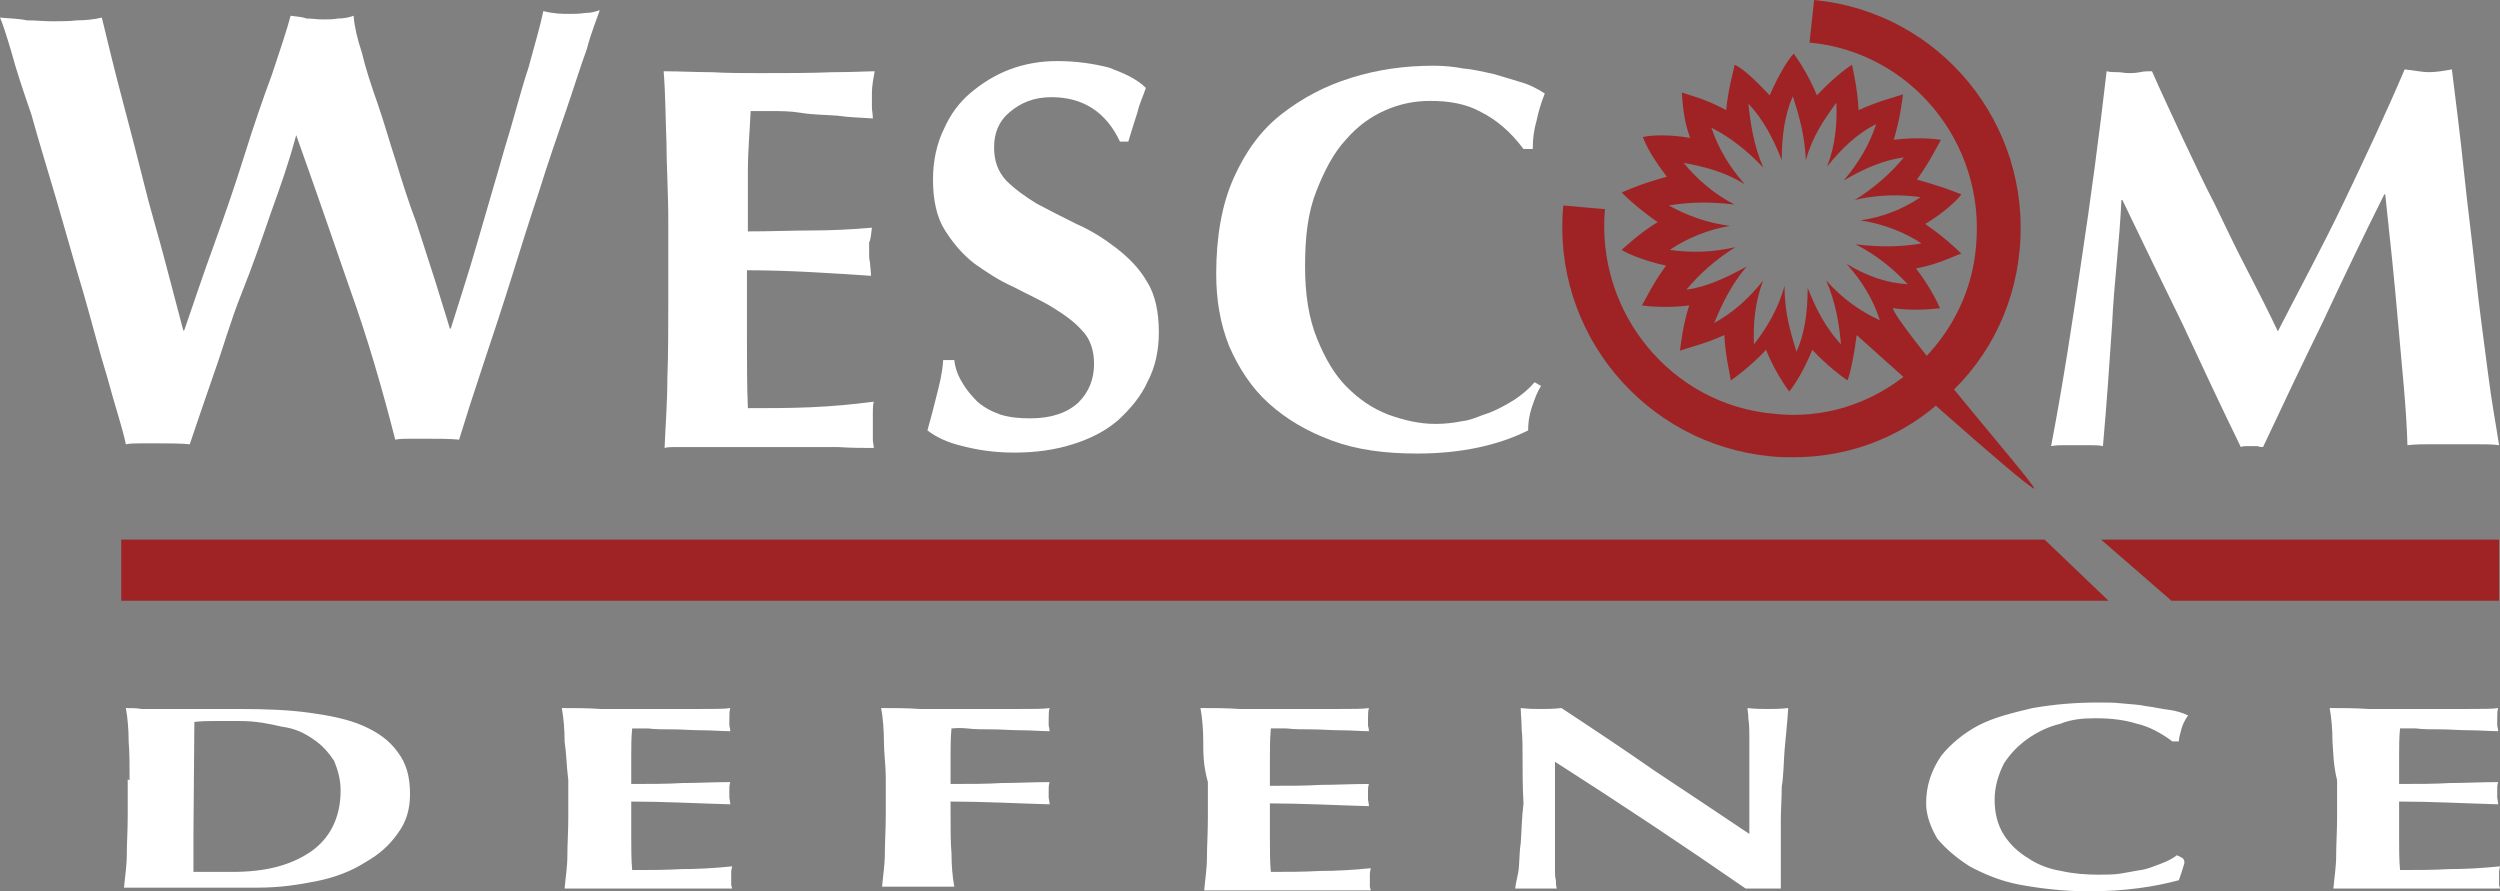 <?xml version="1.0" encoding="UTF-8"?>
<svg xmlns="http://www.w3.org/2000/svg" id="Layer_1" data-name="Layer 1" viewBox="0 0 270.1 96.3">
  <rect x="0" y="0" width="270.1" height="96.3" fill="#808080" stroke="none"/>
  <defs>
    <style>
      .cls-1 {
        fill: #fff;
      }

      .cls-2 {
        fill: #9f2324;
      }
    </style>
  </defs>
  <path class="cls-2" d="m227,58.3l7.6,6.6h35.4v-6.6s-43,0-43,0Zm-6.1,0H13.1v6.6h214.7"></path>
  <path class="cls-1" d="m29.3,22.9c-1,2.9-2,5.8-3.2,8.8s-2,5.9-3,8.7c-1,2.9-1.9,5.5-2.6,7.6-1-.1-2.2-.1-3.5-.1h-1.7c-.6,0-1.2,0-1.7.1-.4-1.9-1.2-4.2-2-7.2-.9-2.9-1.7-6.1-2.6-9.2-1-3.3-1.9-6.6-2.9-10s-1.9-6.3-2.7-9.2c-.9-2.6-1.7-5-2.2-6.9C.6,3.5.2,2.3,0,1.9c1,.1,2,.1,2.9.3,1,0,1.9.1,2.7.1s1.9,0,2.7-.1c.9,0,1.9-.1,2.7-.3.7,2.9,1.4,5.8,2.2,8.8.8,3,1.6,6.1,2.3,8.9.7,2.9,1.6,5.8,2.3,8.5.7,2.7,1.4,5.3,2,7.6h.1c1-2.9,2-5.9,3.2-9.2s2.3-6.5,3.3-9.7,2-6.1,3-8.8c.9-2.7,1.6-4.8,2-6.3.6.1,1.2.1,1.7.3.6,0,1.2.1,1.7.1.6,0,1.2,0,1.7-.1.6,0,1.2-.1,1.7-.3.1,1.2.4,2.5.9,4,.4,1.7,1,3.5,1.7,5.5s1.3,4.2,2,6.3c.7,2.3,1.4,4.5,2.2,6.6.7,2.2,1.4,4.3,2,6.2.6,2,1.2,3.8,1.6,5.2h.1c.9-2.9,1.9-5.9,2.9-9.4s2-6.8,2.9-10c1-3.2,1.7-6.1,2.6-8.8.7-2.6,1.3-4.6,1.6-6.1,1.2.3,2,.3,2.9.3.4,0,1,0,1.6-.1.6,0,1-.1,1.6-.3-.3.9-.9,2.3-1.4,4.2-.7,1.9-1.4,4.2-2.3,6.8s-1.9,5.5-2.9,8.7c-1,3-2,6.2-3,9.4s-2,6.2-3,9.2-1.9,5.8-2.6,8.1c-1-.1-2.2-.1-3.5-.1h-1.7c-.6,0-1.2,0-1.7.1-1.4-5.5-3-11-4.9-16.3-1.9-5.5-3.8-11-5.8-16.6h0c-.8,3-1.7,5.5-2.7,8.3m42.7-7.6c-.1-2.6-.1-5.1-.3-7.6,1.7,0,3.5.1,5.2.1,1.7.1,3.5.1,5.2.1,2.9,0,5.5,0,7.8-.1,2.3,0,3.8-.1,4.6-.1-.1.6-.3,1.4-.3,2.5v1.4c0,.3.1.7.1,1.2-1.2-.1-2.5-.1-3.8-.3-1.3-.1-2.7-.1-3.9-.3-1.2-.2-2.3-.2-3.3-.2h-2.2c-.1,2.2-.3,4.3-.3,6.5v6.5c2.6,0,4.9-.1,6.9-.1s4.2-.1,6.5-.3c-.1.7-.1,1.2-.3,1.6v1.2c0,.3,0,.6.1,1,0,.3.1.9.1,1.4-4.5-.3-8.9-.6-13.4-.6v7.5c0,2.6,0,5.1.1,7.4,2.3,0,4.5,0,6.8-.1s4.5-.3,6.8-.6c-.1.4-.1.9-.1,1.2v2.9c0,.3.1.6.1.9-1,0-2.3,0-3.9-.1h-17.5c-.4,0-.9,0-1.2.1.1-2.5.3-4.9.3-7.5.1-2.6.1-5.5.1-8.7v-8.2c0-3.4-.2-6.3-.2-8.7m41.6-4.8c-1.9,0-3.3.6-4.5,1.6s-1.7,2.3-1.7,3.8.4,2.6,1.3,3.6c.9.9,2,1.7,3.3,2.5,1.3.7,2.7,1.4,4.3,2.2,1.6.7,3,1.6,4.3,2.6s2.5,2.2,3.3,3.6c.9,1.4,1.3,3.3,1.3,5.5,0,2-.4,3.8-1.2,5.3-.7,1.6-1.9,3-3.2,4.2-1.4,1.2-3,2-4.9,2.6s-4,.9-6.3.9-4-.3-5.6-.7c-1.7-.4-2.9-1-3.8-1.7.4-1.4.7-2.6,1-3.8s.6-2.3.7-3.8h1.2c.1.9.4,1.7.9,2.5.4.7,1,1.4,1.6,2,.7.6,1.4,1,2.5,1.4,1,.3,2,.4,3.2.4,2.3,0,4-.6,5.2-1.7,1.2-1.2,1.7-2.6,1.7-4.2,0-1.4-.4-2.7-1.3-3.6-.9-1-1.9-1.7-3.2-2.5s-2.7-1.4-4.2-2.2c-1.6-.7-2.9-1.6-4.2-2.5-1.3-1-2.3-2.2-3.2-3.6-.9-1.4-1.3-3.3-1.3-5.5,0-2,.4-3.9,1.2-5.5.7-1.6,1.7-2.9,2.9-3.9s2.6-1.9,4.2-2.5,3.3-.9,5.1-.9c2.2,0,4,.3,5.6.7,1.6.6,3,1.2,4,2.2-.3.9-.7,1.7-.9,2.6-.3.9-.6,1.9-1,3.2h-.9c-1.5-3.2-4-4.8-7.4-4.8m114.6,24.4c-.3,4.5-.6,8.8-1,13.3-.4-.1-1-.1-1.4-.1h-2.8c-.4,0-.9,0-1.4.1,1.3-6.8,2.3-13.4,3.3-20.2,1-6.6,1.9-13.4,2.7-20.3.4.1.9.1,1.2.1.4,0,.7.1,1.2.1.3,0,.7,0,1.2-.1.4-.1.9-.1,1.3-.1,1,2.3,2.2,4.8,3.3,7.2,1.2,2.5,2.3,4.9,3.5,7.2,1.2,2.5,2.3,4.8,3.5,7.1s2.3,4.5,3.3,6.6c2.3-4.5,4.8-9.1,7.1-13.9s4.6-9.7,6.6-14.4c1,.1,1.9.3,2.6.3s1.4-.1,2.5-.3c.4,3.3.9,7.1,1.3,11s.9,7.6,1.3,11.4c.4,3.8.9,7.2,1.3,10.4s.9,5.8,1.2,7.8c-.7-.1-1.6-.1-2.5-.1h-4.9c-.9,0-1.6,0-2.5.1-.1-4-.6-8.4-1-13.1s-.9-9.4-1.4-14h-.1c-2.3,4.6-4.5,9.2-6.6,13.7-2.2,4.5-4.3,8.9-6.5,13.6-.1,0-.4,0-.6-.1h-1.2c-.1,0-.4,0-.6.1-2.2-4.5-4.2-8.8-6.3-13.3-2.2-4.5-4.3-8.8-6.5-13.4h-.1c-.2,4.5-.8,9-1,13.3"></path>
  <path class="cls-2" d="m204.5,33.3c2.3.3,4.2.1,5.1,0-.3-.7-1.2-2.5-2.6-4.3,2.3-.4,4-1.3,4.9-1.6-.6-.6-2-1.9-3.9-3.2,2-1.2,3.5-2.6,3.9-3.2-.7-.3-2.6-1-4.8-1.6,1.4-1.9,2.3-3.8,2.6-4.3-.7-.1-2.7-.3-5.1,0,.7-2.3.9-4.2,1-4.9-.9.3-2.6.7-4.8,1.7-.1-2.3-.6-4.3-.7-4.9-.7.4-2.2,1.6-3.8,3.3-.9-2.2-2-3.8-2.5-4.5-.6.6-1.6,2.2-2.6,4.5-1.6-1.7-3-3-3.8-3.3-.1.7-.7,2.6-.9,4.9-2.2-1.2-3.9-1.6-4.8-1.9.1.9.1,2.7.9,4.9-2.3-.4-4.2-.3-5.1-.1.3.9,1.2,2.5,2.6,4.3-2.3.6-4,1.3-4.9,1.7.6.6,2,1.9,3.9,3.2-2,1.2-3.3,2.5-3.9,3,.6.4,2.5,1.2,4.8,1.7-1.4,1.9-2.2,3.6-2.6,4.3.7.1,2.7.3,5.1,0-.7,2.2-.9,4.2-1,4.9.7-.3,2.6-.7,4.8-1.7.1,2.2.6,4.2.7,4.9.6-.4,2.2-1.6,3.8-3.3.9,2.2,2,3.8,2.5,4.5.6-.7,1.6-2.3,2.5-4.5,1.6,1.7,3.2,2.9,3.8,3.3.3-.7.7-2.6,1-4.9,0,0,18.3,16.5,19.2,16.6,0-.6-14.7-17.4-15.3-19.5h0Zm-7.2-3c1,2.3,1.4,4.6,1.6,6.9-1.6-1.7-2.7-3.8-3.6-6.1,0,2.5-.3,4.9-1.2,6.9-.7-2.2-1.3-4.3-1.3-7.1-.7,2.5-1.9,4.5-3.3,6.3-.1-2.2.1-4.6,1-6.9-1.6,2-3.3,3.5-5.3,4.6.9-2.2,1.9-4.2,3.5-6.1-2.2,1.2-4.3,2.2-6.5,2.5,1.4-1.7,3.2-3.3,5.3-4.6-2.6.6-4.9.6-7.1.3,1.9-1.3,4.2-2.2,6.5-2.6-2.5-.3-4.8-1.2-6.6-2.2,2.3-.4,4.6-.4,7.1-.1-2.3-1.2-4-2.7-5.5-4.5,2.3.4,4.5,1,6.6,2.3-1.7-1.9-2.9-4-3.6-6.1,2,1,3.9,2.5,5.6,4.3-1-2.3-1.4-4.8-1.6-6.9,1.6,1.7,2.7,3.8,3.6,6.1,0-2.5.3-4.9,1.2-6.9.7,2.2,1.3,4.3,1.4,6.9.7-2.5,1.9-4.3,3.3-6.2.1,2.2-.1,4.6-1,6.9,1.6-2,3.3-3.6,5.3-4.6-.7,2.2-1.9,4.2-3.5,6.1,2.2-1.3,4.3-2.2,6.5-2.5-1.4,1.7-3.2,3.3-5.3,4.6,2.6-.6,4.9-.6,7.1-.3-1.9,1.3-4.2,2.2-6.5,2.5,2.5.4,4.8,1.3,6.6,2.5-2.3.4-4.6.4-7.1.1,2.3,1.2,4,2.6,5.6,4.3-2.2-.1-4.5-.9-6.6-2.2,1.7,1.9,2.9,3.9,3.6,6.1-2.2-1-4.1-2.4-5.8-4.3Z"></path>
  <path class="cls-2" d="m193.8,49.4c-.9,0-1.6,0-2.5-.1-13.6-1.3-23.7-13.4-22.4-27.1l4.5.4c-1,11.1,7.1,21.1,18.2,22.1,5.3.6,10.5-1,14.7-4.5s6.8-8.4,7.2-13.7c1-11.1-7.1-20.9-18-21.9l.5-4.6c13.6,1.3,23.5,13.4,22.2,27-.6,6.6-3.8,12.6-8.9,16.7-4.4,3.8-9.9,5.7-15.5,5.7"></path>
  <path class="cls-1" d="m165.5,44c-.3.9-.4,1.7-.4,2.5-3.2,1.6-7.2,2.5-12,2.5-3.5,0-6.5-.4-9.2-1.4s-4.9-2.3-6.8-4c-1.9-1.7-3.3-3.9-4.3-6.2-1-2.5-1.4-5.1-1.4-7.8,0-4,.6-7.5,1.9-10.4,1.3-2.9,3-5.2,5.2-6.9s4.6-3,7.5-3.9,5.8-1.3,8.9-1.3c1,0,2.2.1,3.2.3,1.2.1,2.3.4,3.3.6l3,.9c1,.3,1.7.7,2.5,1.2-.4,1-.7,2-.9,3-.3,1-.4,2-.4,3h-1c-1.4-1.9-3-3.2-4.6-4-1.6-.9-3.5-1.2-5.5-1.2-1.6,0-3.2.3-4.8,1s-3,1.7-4.3,3.2c-1.3,1.4-2.3,3.3-3.2,5.6s-1.2,4.9-1.2,8.1c0,3,.4,5.6,1.3,7.8.9,2.2,1.9,3.9,3.2,5.2s2.7,2.3,4.5,3c1.7.6,3.3,1,5.1,1,1,0,1.9-.1,2.9-.3,1-.1,1.9-.6,2.9-.9,1-.4,1.9-.9,2.7-1.4.9-.6,1.6-1.2,2.2-1.9l.7.4c-.4.6-.7,1.4-1,2.3"></path>
  <path class="cls-1" d="m20.9,90.2v4h4.2c3.6,0,6.3-.7,8.5-2.2,2-1.4,3.2-3.6,3.2-6.6,0-1.2-.3-2.2-.7-3.2-.6-.9-1.3-1.7-2.2-2.3-1-.7-2-1.2-3.5-1.4-1.3-.3-2.7-.6-4.5-.6h-2.7c-.7,0-1.4,0-2.2.1l-.1,12.2h0Zm-6.9-5.9c0-1.6,0-3-.1-4.2,0-1.2-.1-2.5-.3-3.6.6,0,1.2,0,1.7.1h10.7c2.7,0,5.2.1,7.4.4s4.2.7,5.8,1.4c1.6.7,2.9,1.6,3.8,2.9.9,1.2,1.3,2.6,1.3,4.5,0,1.6-.4,3-1.3,4.2-.9,1.3-2,2.3-3.6,3.2-1.4.9-3.2,1.6-5.2,2s-4,.7-6.3.7h-14.5c.1-1.2.3-2.3.3-3.6,0-1.2.1-2.6.1-4.2v-3.9l.2.1Zm47-4.2c0-1.2-.1-2.5-.3-3.6,1.4,0,2.9,0,4.2.1h10.4c1.9,0,3,0,3.6-.1-.1.3-.1.7-.1,1.2v.7c0,.1.1.3.1.6-.9,0-1.9-.1-3-.1-1.2,0-2.2-.1-3.2-.1s-1.9,0-2.7-.1h-1.7c-.1,1-.1,2-.1,3v3c2,0,3.9,0,5.5-.1,1.6,0,3.3-.1,5.2-.1-.1.3-.1.6-.1.7v1c0,.1.1.4.1.7-3.6-.1-7.2-.3-10.7-.3v3.8c0,1.3,0,2.5.1,3.6,1.7,0,3.6,0,5.3-.1,1.7,0,3.6-.1,5.5-.3,0,.1-.1.4-.1.6v1.4c0,.1.1.3.1.4h-18.1c.1-1.2.3-2.3.3-3.6,0-1.2.1-2.6.1-4.2v-3.9c-.2-1.6-.2-2.9-.4-4.2m34.5,0c0-1.2-.1-2.5-.3-3.6,1.4,0,2.9,0,4.2.1h10.4c1.9,0,3,0,3.6-.1-.1.3-.1.7-.1,1.2v.7c0,.1.1.3.1.6-.9,0-1.9-.1-3-.1s-2.2-.1-3.2-.1-1.9,0-2.7-.1c-.9-.1-1.4,0-1.7,0-.1,1-.1,2-.1,3v3c2,0,3.9,0,5.5-.1,1.6,0,3.3-.1,5.2-.1-.1.3-.1.6-.1.7v1c0,.1.1.4.1.7-3.6-.1-7.2-.3-10.7-.3v1.4c0,1.6,0,3,.1,4.2,0,1.2.1,2.5.3,3.6h-7.8c.1-1.2.3-2.3.3-3.6,0-1.2.1-2.6.1-4.2v-4c0-1.3-.2-2.6-.2-3.9m34.5,0c0-1.2-.1-2.5-.3-3.6,1.4,0,2.9,0,4.2.1h10.4c1.9,0,3,0,3.6-.1-.1.3-.1.7-.1,1.2v.7c0,.1.1.3.1.6-.9,0-1.9-.1-3-.1-1.2,0-2.2-.1-3.2-.1s-1.9,0-2.7-.1h-1.7c-.1,1.2-.1,2.2-.1,3.2v3c2,0,3.9,0,5.5-.1,1.6,0,3.3-.1,5.2-.1-.1.3-.1.6-.1.7v1c0,.1.1.4.1.7-3.6-.1-7.2-.3-10.7-.3v3.8c0,1.3,0,2.5.1,3.6,1.7,0,3.6,0,5.3-.1,1.7,0,3.6-.1,5.5-.3,0,.1-.1.4-.1.6v1.4c0,.1.1.3.1.4h-18c.1-1.2.3-2.3.3-3.6,0-1.2.1-2.6.1-4.2v-3.9c-.5-1.8-.5-3.1-.5-4.4m34.5,2c0-1.3,0-2.5-.1-3.3,0-.9-.1-1.7-.1-2.3.9.1,1.6.1,2.2.1s1.3,0,2.2-.1c3.5,2.3,6.8,4.5,10.1,6.8,3.3,2.2,6.8,4.5,10.2,6.8v-10.4c0-.7,0-1.4-.1-2,0-.6-.1-.9-.1-1.2.9.1,1.6.1,2.2.1s1.3,0,2.2-.1c-.1,1.7-.3,3.3-.4,4.6-.1,1.4-.1,2.7-.3,3.9,0,1.2-.1,2.5-.1,3.6v7.4h-3.8c-6.5-4.5-13.4-9.1-20.6-13.7v11.5c0,.6,0,1,.1,1.3,0,.3,0,.6.1.9h-4.5c0-.1.1-.7.3-1.6s.1-2,.3-3.3c.1-1.3.1-2.7.3-4.3-.1-1.8-.1-3.2-.1-4.7m71.3,11.8c-.1.4-.3.9-.4,1.2-2.6.7-5.8,1.2-9.7,1.2-2.7,0-5.2-.3-7.4-.7-2.2-.4-4-1.2-5.5-2-1.4-.9-2.6-1.9-3.5-3-.7-1.2-1.2-2.5-1.2-3.8,0-2,.6-3.6,1.6-5.1,1-1.3,2.5-2.5,4-3.3,1.7-.9,3.8-1.4,5.9-1.9,2.3-.4,4.6-.6,7.1-.6.9,0,1.7,0,2.6.1.9.1,1.7.1,2.6.3.9.1,1.6.3,2.5.4.7.1,1.4.3,2,.6-.3.4-.6,1-.7,1.4s-.3,1-.3,1.4h-.7c-1.2-.9-2.5-1.6-3.8-1.9-1.3-.4-2.7-.6-4.5-.6-1.3,0-2.6.1-3.8.6-1.3.3-2.5.9-3.5,1.6s-1.9,1.6-2.6,2.7c-.6,1.2-1,2.5-1,3.9s.3,2.7,1,3.8,1.6,1.9,2.6,2.5c1,.7,2.3,1.2,3.6,1.4,1.3.3,2.7.4,4,.4.7,0,1.6,0,2.3-.1s1.6-.3,2.3-.4,1.4-.4,2.2-.7,1.3-.6,1.7-.9l.6.3c.4.4.1.8,0,1.2m16.2-13.8c0-1.2-.1-2.5-.3-3.6,1.4,0,2.7,0,4.2.1h10.4c1.9,0,3,0,3.6-.1-.1.3-.1.7-.1,1.2v.7c0,.1.1.3.1.6-.9,0-1.9-.1-3-.1-1.2,0-2.2-.1-3.2-.1s-1.9,0-2.7-.1h-1.7c-.1,1-.1,2-.1,3v3c2,0,3.9,0,5.5-.1,1.6,0,3.3-.1,5.2-.1-.1.3-.1.6-.1.7v1c0,.1.1.4.1.7-3.6-.1-7.2-.3-10.7-.3v3.8c0,1.3,0,2.5.1,3.6,1.7,0,3.6,0,5.3-.1,1.7,0,3.6-.1,5.5-.3,0,.1-.1.4-.1.6v1.4c0,.1.1.3.1.4h-18c.1-1.2.3-2.3.3-3.6,0-1.2.1-2.6.1-4.2v-3.9c-.4-1.6-.4-2.9-.5-4.2"></path>
</svg>
